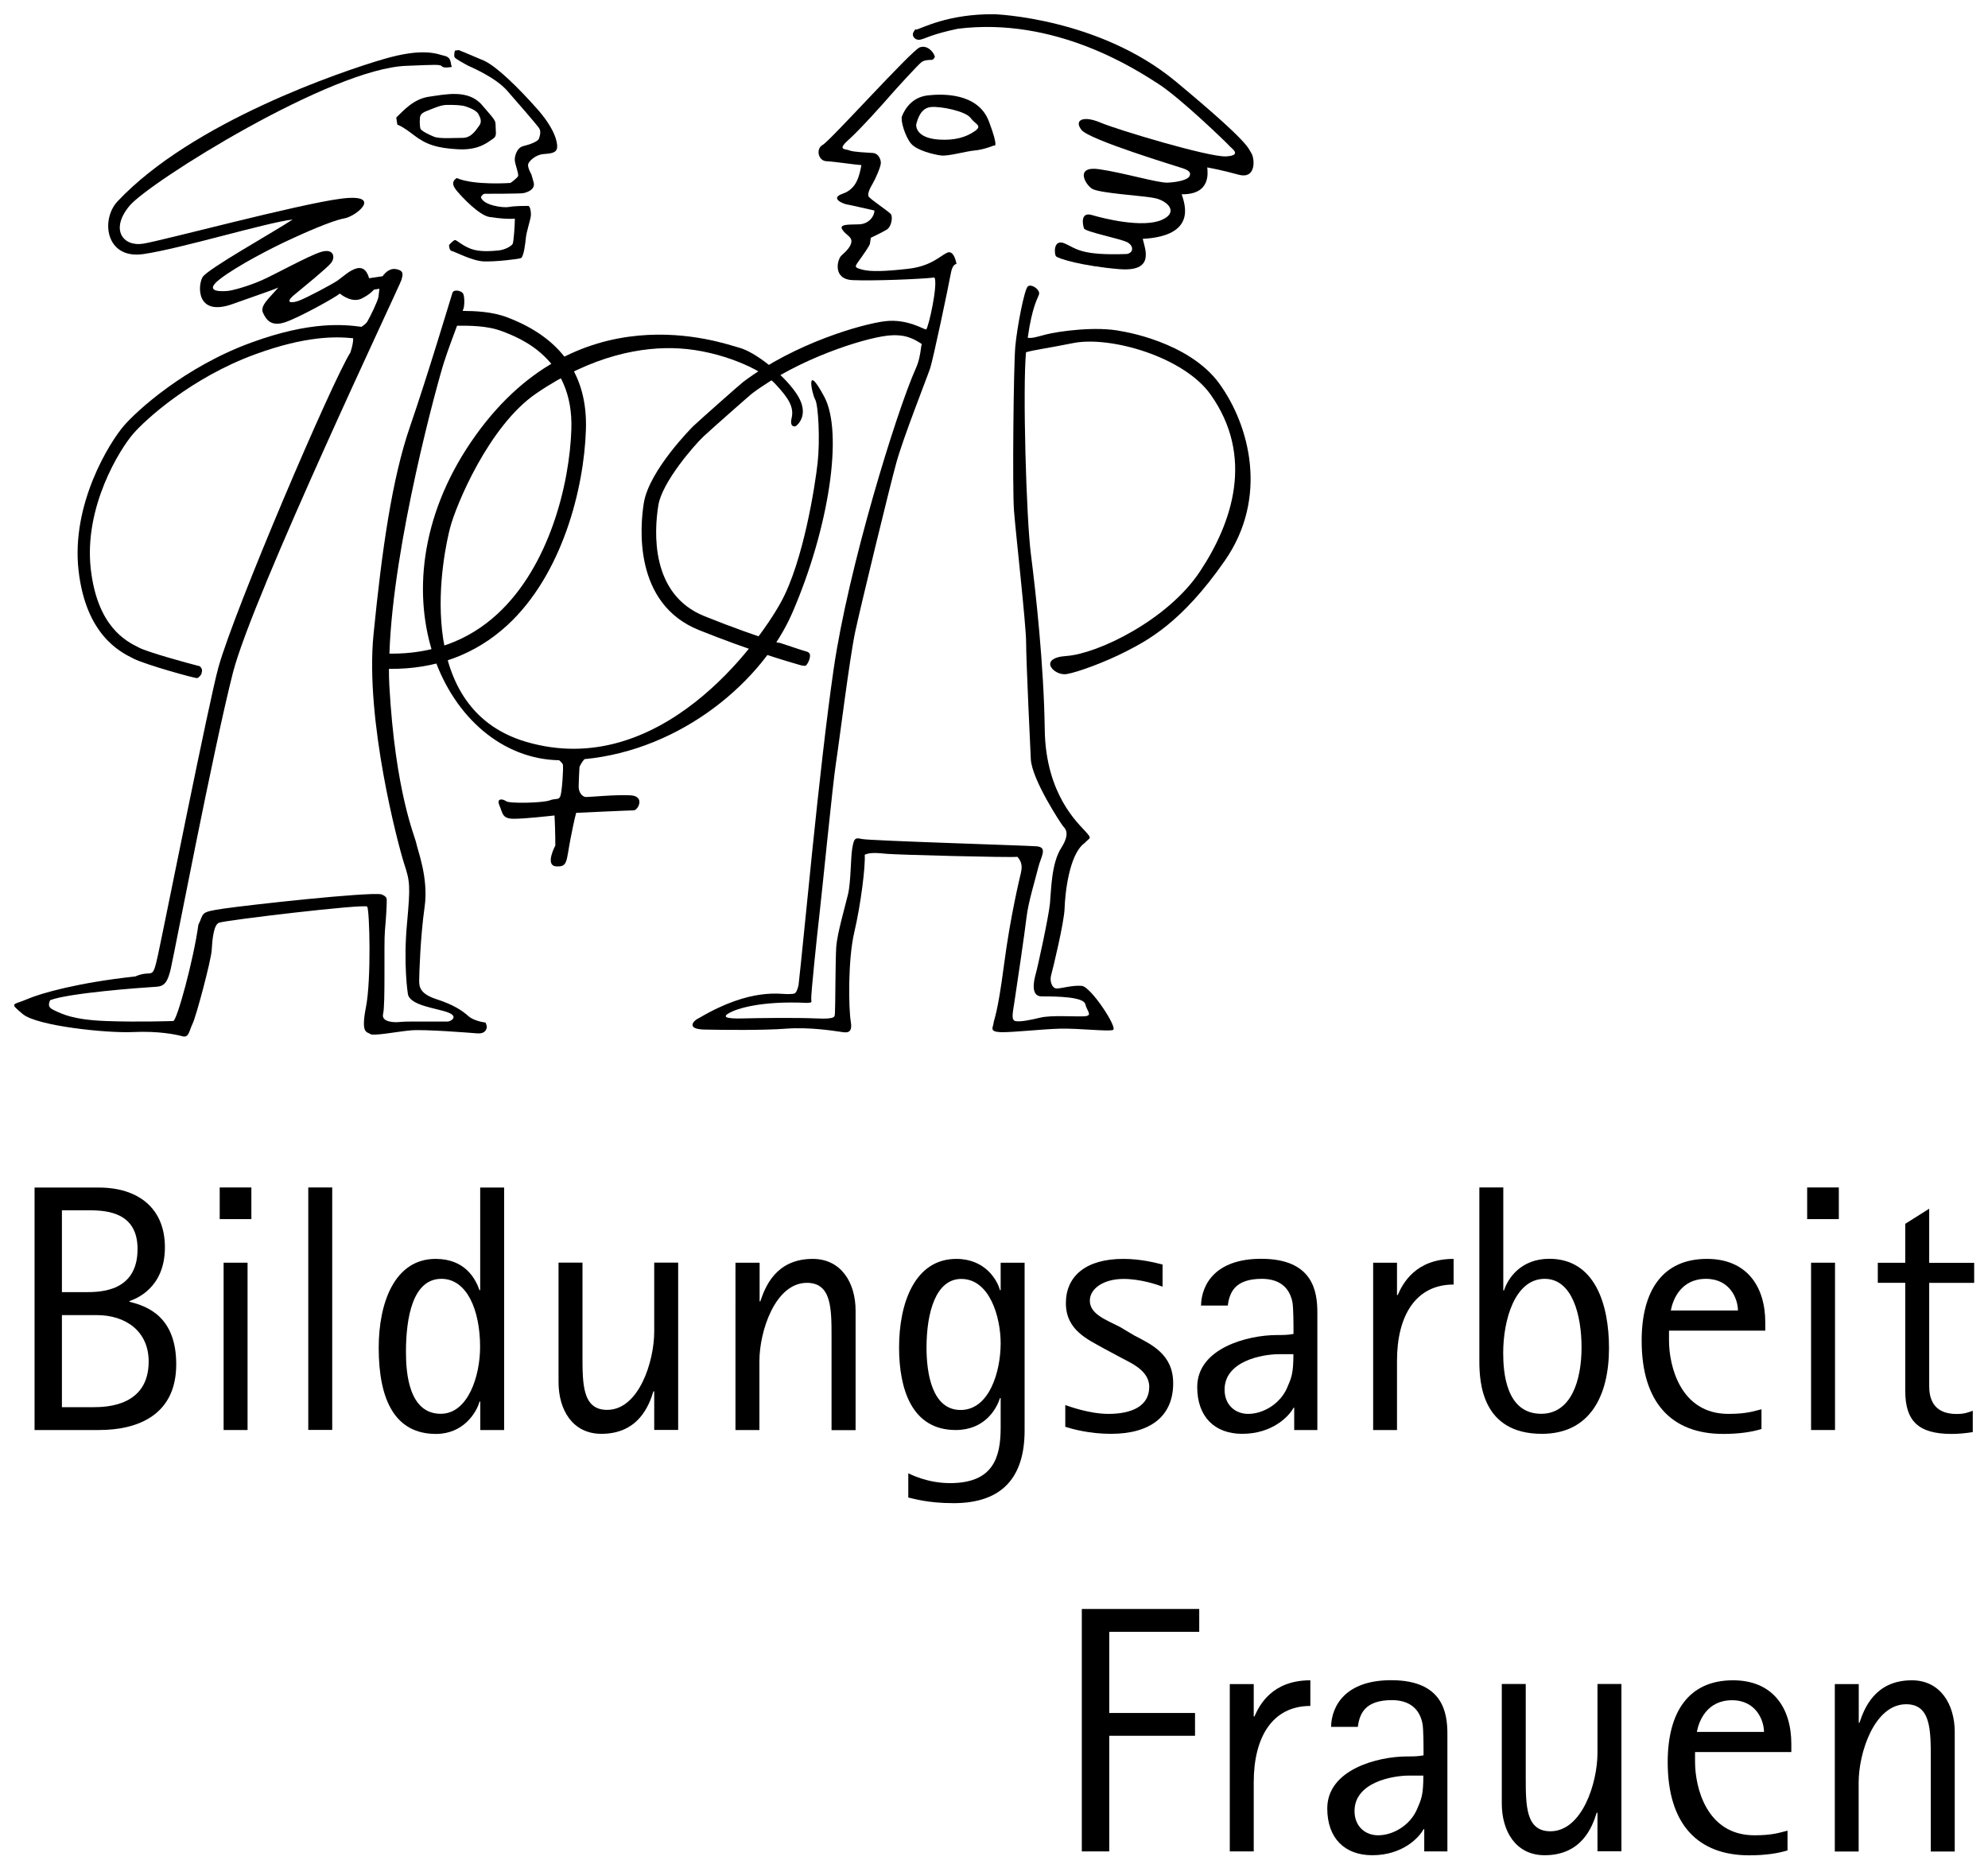<?xml version="1.0" encoding="utf-8"?>
<!-- Generator: Adobe Illustrator 26.0.3, SVG Export Plug-In . SVG Version: 6.00 Build 0)  -->
<svg version="1.1" id="Ebene_1" xmlns="http://www.w3.org/2000/svg" xmlns:xlink="http://www.w3.org/1999/xlink" x="0px" y="0px"
	 viewBox="0 0 198.43 186.44" style="enable-background:new 0 0 198.43 186.44;" xml:space="preserve">
<g>
	<g>
		<path d="M49.47,12.61c0-0.6,0-0.55-1.37-2.14c-1.37-1.59-3.67-1.04-5.26-0.82c-1.59,0.22-2.58,1.42-3.29,2.08l0.11,0.71
			c0,0,0.44,0.11,1.64,1.04c1.2,0.93,2.3,1.31,4.44,1.42c2.14,0.11,3.01-0.77,3.45-1.04C49.63,13.6,49.47,13.22,49.47,12.61z
			 M47.82,12.56c-0.33,0.44-0.77,1.2-1.64,1.2c-0.88,0-2.3,0.11-2.85-0.11c-0.55-0.22-1.31-0.6-1.37-0.82
			c-0.06-0.22-0.06-0.66-0.06-0.66c0-0.6,0-0.82,0.71-1.1c0.71-0.27,1.37-0.6,2.03-0.6c0.66,0,1.37,0,1.86,0.16
			c0.49,0.16,1.1,0.44,1.26,0.77C47.93,11.74,48.15,12.12,47.82,12.56z"/>
		<path d="M45.41,5.05c0,0-0.16,0.55,0,0.71c0.16,0.16,0.93,0.6,1.26,0.77C47,6.7,49.41,7.68,50.62,9.05
			c1.2,1.37,2.96,3.4,3.18,3.73c0.22,0.33,0.11,0.71,0,1.04c-0.11,0.33-0.93,0.6-1.59,0.77c-0.66,0.17-0.88,1.1-0.82,1.48
			c0.05,0.38,0.38,1.26,0.33,1.48c-0.06,0.22-0.77,0.71-0.77,0.71s-3.62,0.27-5.37-0.49c-0.38,0.27-0.55,0.6,0,1.26
			c0.55,0.66,2.25,2.47,3.29,2.63c1.04,0.16,1.97,0.22,2.52,0.16c0,0.6-0.11,2.3-0.22,2.52c-0.11,0.22-0.77,0.6-1.42,0.66
			c-0.66,0.06-1.86,0.17-2.74-0.16c-0.88-0.33-1.42-0.88-1.59-0.88c-0.16,0-0.6,0.49-0.6,0.49s0,0.55,0.27,0.6
			c0.27,0.05,2.03,0.99,3.18,1.04c1.15,0.05,3.45-0.22,3.73-0.33c0.27-0.11,0.44-1.48,0.49-2.03c0.05-0.55,0.44-1.75,0.49-2.14
			c0.05-0.38-0.05-1.04-0.27-1.04c-0.22,0-1.37,0-1.92,0.11c-0.55,0.11-2.58-0.16-2.79-0.99c0.22-0.38,0.38-0.33,0.6-0.33
			c0.22,0,3.29,0,3.62-0.06c0.33-0.06,1.26-0.33,1.04-1.1c-0.22-0.77-0.22-0.77-0.22-0.77s-0.38-0.66-0.33-0.99
			c0.05-0.33,0.77-0.99,1.53-1.04c0.77-0.06,1.31-0.11,1.37-0.66c0.05-0.55-0.27-1.92-2.03-3.89c-1.75-1.97-3.94-4.16-5.26-4.77
			C47,5.49,45.79,5,45.79,5L45.41,5.05z"/>
		<path d="M50.67,31.69l-0.06-0.02c-1.46-0.56-3.14-0.63-4.43-0.64c0.06-0.17,0.1-0.28,0.11-0.31c0.06-0.24,0.12-1.25-0.12-1.49
			c-0.24-0.24-0.89-0.36-1.01,0c-0.12,0.36-2.45,8.17-4.24,13.36c-1.79,5.19-2.8,12.29-3.64,20.76c-0.84,8.55,2.45,20.94,3.04,22.79
			c0.6,1.85,0.66,2.15,0.3,6.09c-0.36,3.94,0.06,6.92,0.12,7.1c0.36,1.07,2.92,1.31,4,1.73c1.07,0.42,0.24,0.9-0.06,0.9
			c-0.3,0-2.51,0-3.52,0c-1.01,0-1.43,0.06-1.43,0.06s-1.73,0.12-1.49-0.83c0.24-0.95,0.06-6.98,0.18-8.29
			c0.12-1.31,0.18-2.51,0.18-2.86c0-0.36,0.06-0.54-0.54-0.78c-1.43-0.24-13.3,1.07-15.75,1.43c-2.45,0.36-1.91,0.42-2.51,1.61
			c-0.48,3.52-2.15,9.61-2.51,9.61c-0.36,0-3.34,0.12-6.68,0c-3.34-0.12-4.41-0.72-5.07-1.01c-0.66-0.3-0.78-0.48-0.54-1.07
			c1.85-0.72,9.13-1.25,10.14-1.31c1.01-0.06,1.49,0,1.91-1.85c0.42-1.85,4.24-21.84,6.2-29.53c1.97-7.7,16.7-38.72,16.82-39.2
			c0.12-0.48,0.3-0.9-0.48-1.07c-0.6-0.14-1.09,0.26-1.4,0.7c-0.45,0.07-1.08,0.16-1.35,0.2c-0.17-0.6-0.49-1.15-1.21-0.99
			c-0.71,0.17-1.37,0.82-1.92,1.21c-0.55,0.38-3.12,1.75-3.89,2.03c-0.77,0.27-1.42,0.22-0.44-0.6c0.99-0.82,3.23-2.63,3.67-3.18
			c0.44-0.55,0.27-1.48-0.99-1.1c-1.26,0.38-4.6,2.25-5.97,2.85c-1.37,0.6-2.85,0.99-3.29,1.04c-0.44,0.05-2.63,0.22-0.88-1.15
			c1.75-1.37,5.42-3.23,6.85-3.89c1.42-0.66,4.33-1.97,5.59-2.19c1.26-0.22,3.94-2.52-0.33-1.97c-4.27,0.55-17.7,4.16-19.73,4.49
			c-2.03,0.33-3.34-1.42-1.37-3.78c1.97-2.36,20.16-13.75,27.67-13.97c2.8-0.11,3.34-0.16,3.51,0.05c0.16,0.22,0.99,0.06,0.99,0.06
			c-0.16-0.33,0-0.93-0.71-1.1c-0.71-0.16-2.03-0.88-6.14,0.33c-4.11,1.2-19.06,6.25-26.52,14.19c-1.7,1.81-1.2,5.81,2.58,5.26
			c3.78-0.55,12.16-3.12,14.9-3.45c-2.08,1.37-8.49,4.93-8.99,5.75c-0.49,0.82-0.66,4,3.01,2.68c3.67-1.31,3.94-1.37,4.55-1.64
			c-0.88,1.04-1.86,1.81-1.53,2.52c0.33,0.71,0.82,1.42,2.25,0.93c1.42-0.49,4.99-2.47,5.42-2.85c0.33,0.27,1.31,0.93,2.19,0.49
			c0.88-0.44,1.21-0.88,1.21-0.88l0.55-0.09c-0.03,0.31-0.07,0.62-0.09,0.79c-0.06,0.42-0.84,2.03-1.13,2.51
			c-0.11,0.17-0.33,0.34-0.57,0.5c-1.62-0.21-4.99-0.63-11.02,1.58c-6.64,2.43-11.41,6.8-12.69,8.29
			c-1.42,1.64-5.28,7.81-4.53,14.44c0.73,6.44,4.15,8.14,5.44,8.78l0.05,0.03c1.25,0.62,6.15,1.98,6.35,1.94
			c0.21-0.05,0.42-0.4,0.42-0.4l0.04-0.19c0.12-0.33-0.19-0.59-0.19-0.59c-1.42-0.36-5.14-1.39-6.08-1.86l-0.05-0.03
			c-1.23-0.61-4.1-2.05-4.76-7.82c-0.7-6.2,2.91-11.97,4.24-13.5c1.22-1.41,5.79-5.59,12.18-7.93c5.04-1.84,8.01-1.78,9.77-1.6
			c0.01,0.32-0.05,0.7-0.27,1.41c-1.85,2.92-11.57,25.65-13.18,31.44c-0.91,3.26-5.43,25.95-6.03,28.7
			c-0.6,2.74-0.48,1.37-2.27,2.15c-5.61,0.6-9.43,1.67-10.8,2.27c-1.37,0.6-1.85,0.3-0.42,1.49c1.43,1.19,8.41,1.91,10.98,1.79
			c2.56-0.12,4.3,0.24,4.95,0.42c0.66,0.18,0.66-0.54,1.01-1.25c0.36-0.72,1.85-6.33,1.91-7.34c0.06-1.01,0.18-2.51,0.72-2.74
			c0.54-0.24,14.56-1.91,14.8-1.61c0.24,0.3,0.42,7.28-0.12,10.02c-0.54,2.74,0.12,2.45,0.42,2.69c0.3,0.24,2.69-0.24,4.06-0.36
			c1.37-0.12,5.85,0.24,6.62,0.3c0.78,0.06,0.89-0.36,0.95-0.54c0.06-0.18-0.12-0.54-0.12-0.54s-1.13-0.12-1.73-0.66
			c-0.6-0.54-1.49-1.13-3.16-1.67c-1.67-0.54-1.73-1.25-1.73-1.85c0-0.6,0.12-4.41,0.54-7.34c0.42-2.92-0.72-5.73-0.83-6.38
			c-0.12-0.66-2.09-5.01-2.69-15.75c-0.03-0.53-0.04-1.08-0.04-1.65c4.64,0.05,8.61-1.41,11.82-4.36
			c5.49-5.06,7.65-13.65,7.84-19.47C58.68,37.5,56.04,33.74,50.67,31.69z M57.03,42.84c-0.18,5.53-2.22,13.68-7.37,18.43
			c-2.91,2.69-6.54,4.02-10.79,3.97c0.36-11,4.85-27.24,5.45-29.09c0.35-1.09,0.88-2.52,1.3-3.64c1.22-0.01,3.03-0.01,4.46,0.54
			l0.06,0.02C51.9,33.74,57.26,35.78,57.03,42.84z"/>
		<path d="M82.28,39.61c-1.92-3.59-1.25-0.33-0.92,0.25c0.33,0.58,0.5,4.09,0.25,6.34c-0.25,2.25-1.42,9.84-3.67,13.92
			c-2.25,4.09-12.09,17.84-25.43,13.92c-11.66-3.43-8.17-19.09-7.59-21.34c0.58-2.25,3.87-10.19,8.59-13.42
			c5.59-3.83,10.64-4.73,14.34-4.5c4.08,0.25,8.17,2.08,9.5,3.5c1.33,1.42,1.92,2.33,1.67,3.42c-0.25,1.08,0.42,0.83,0.42,0.83
			c0.42-0.33,1.33-1.42,0-3.33c-1.33-1.92-4.09-4.09-5.67-4.5c-1.59-0.42-16.34-5.92-26.76,9.42c-10.28,15.13-2.47,31.56,8.8,31.76
			c0.19,0.16,0.34,0.33,0.37,0.42c0.08,0.25-0.08,2.75-0.25,3.17c-0.17,0.42-0.42,0.17-1.08,0.42c-0.67,0.25-4,0.33-4.33,0.08
			c-0.33-0.25-1-0.33-0.67,0.42c0.33,0.75,0.25,1.33,1.42,1.33c1.17,0,3.33-0.25,4.08-0.33c0.08,1.5,0.08,3,0.08,3
			s-1.08,2,0.08,2.08c1.17,0.08,1-0.5,1.42-2.67c0.42-2.17,0.58-2.67,0.58-2.67s5.34-0.25,5.75-0.25c0.42,0,1.17-1.42-0.33-1.5
			c-1.5-0.08-4,0.17-4.42,0.17c-0.42,0-0.75-0.5-0.75-1c0-0.5,0.08-2,0.08-2s0.18-0.44,0.5-0.78c9.77-0.94,17.83-7.86,20.76-14.64
			C82.74,52.7,84.19,43.2,82.28,39.61z"/>
		<path d="M98.7,12.1c-1.08-2.83-4.59-2.75-6.09-2.58c-1.5,0.17-2.25,1.25-2.58,2.08c-0.17,0.42,0.33,2.08,0.92,2.75
			c0.58,0.67,2.25,1.08,3,1.17c0.75,0.08,2.42-0.42,3.33-0.5c0.92-0.08,1.92-0.5,1.92-0.5S99.78,14.94,98.7,12.1z M97.28,13.1
			c-0.83,0.58-1.97,0.94-3.58,0.83c-2.42-0.17-2.25-1.5-2.25-1.5c0.17-0.67,0.5-1.67,1.5-1.75c1-0.08,3.42,0.42,3.92,1.08
			C97.36,12.44,98.11,12.52,97.28,13.1z"/>
		<path d="M91.43,2.97c0.56-0.13,3.2-1.6,7.82-1.55c0,0,10.45,0.34,18.14,6.74c7.43,6.18,7.17,6.61,7.51,7.12
			c0.34,0.52,0.52,2.63-1.25,2.16c-1.77-0.48-2.72-0.65-3.15-0.73c0.04,0.48,0.39,2.72-2.55,2.68c0.3,0.95,1.55,4.15-3.89,4.45
			c0.26,1.08,1.21,3.32-2.37,3.02c-3.58-0.3-6.13-1.04-6.3-1.3c-0.17-0.26-0.26-1.77,0.91-1.25c1.17,0.52,1.6,1.21,6.18,1.04
			c0.69-0.13,0.69-0.82,0.04-1.17c-0.65-0.35-4.19-1.04-4.32-1.38c-0.13-0.35-0.39-1.68,0.78-1.34c1.17,0.35,5.09,1.33,7,0.48
			c1.73-0.78,0.52-1.9-0.69-2.16c-1.21-0.26-5.57-0.48-6.3-0.95c-0.73-0.48-1.68-2.29,0.73-1.94c2.42,0.35,5.87,1.38,6.82,1.34
			c0.95-0.04,1.94-0.26,2.16-0.6c0.22-0.35,0.04-0.6-0.6-0.82c-0.65-0.22-9.37-2.85-10.15-3.84c-0.78-0.99,0.17-1.47,1.9-0.73
			c1.73,0.73,10.8,3.45,12.52,3.37c1.73-0.09,0.47-0.86,0.35-1.04c-0.13-0.17-4.84-4.75-7.13-6.22c-2.29-1.47-10.28-6.69-19.99-5.48
			c-2.63,0.56-3.15,0.95-3.71,1.08c-0.56,0.13-0.95-0.39-0.69-0.78C91.43,2.76,91.43,2.97,91.43,2.97z"/>
		<path d="M121.7,38.28c-3.06-4.22-9.76-5.22-9.76-5.22c-2.47-0.53-6.29,0-7.56,0.33c-0.9,0.24-1.4,0.4-1.8,0.32
			c0.46-3.22,1.01-3.92,1.13-4.34c0.13-0.47-0.78-1.08-1.12-0.78c-0.35,0.3-1.08,4.1-1.25,6c-0.17,1.9-0.3,14.12-0.13,16.37
			c0.17,2.24,1.21,11.4,1.21,13.17c0,1.77,0.44,11.1,0.47,11.66c0.13,2.07,3.02,6.43,3.2,6.65c0.17,0.22,0.82,0.65-0.17,2.2
			c-0.99,1.56-0.99,4.19-1.12,5.53c-0.13,1.34-1.21,6.3-1.43,7.08c-0.22,0.78-0.47,2.2,0.6,2.2c1.56,0,4.19,0.04,4.36,0.78
			c0.17,0.73,0.82,1.17-0.17,1.21c-0.99,0.04-3.24-0.13-4.32,0.13c-1.08,0.26-1.99,0.43-2.46,0.35c-0.48-0.09-0.3-0.78-0.13-1.9
			c0.17-1.12,1.04-6.95,1.21-8.46c0.17-1.51,0.91-3.89,1.17-4.97c0.26-1.08,0.99-2.03-0.17-2.12c-1.17-0.09-16.75-0.56-17.44-0.73
			c-0.69-0.17-0.78-0.04-0.95,0.91c-0.17,0.95-0.13,3.37-0.43,4.62c-0.3,1.25-1.08,3.93-1.17,5.22c-0.09,1.3-0.09,6.13-0.13,6.56
			c-0.04,0.43,0.17,0.69-1.86,0.6c-2.03-0.09-5.79-0.04-7.38,0c-1.6,0.04-2.07-0.13-1.29-0.56c0.78-0.43,3.2-1.21,7.73-0.99
			c0.48-0.04,0.48,0,0.43-0.39c-0.04-0.39,0.6-6.56,0.82-8.42c0.22-1.86,1.34-13.17,1.64-15.07c0.3-1.9,1.38-10.62,1.94-13.21
			c0.56-2.59,3.41-14.34,4.1-16.84c0.69-2.5,3.07-8.51,3.37-9.41c0.3-0.91,1.79-7.97,2.07-9.5c0.17-0.95,0.56-0.91,0.56-0.91
			s-0.22-1.47-0.95-1.12c-0.73,0.35-1.6,1.34-3.89,1.6c-2.29,0.26-3.71,0.3-4.53,0.09c-0.82-0.22-0.82-0.26-0.39-0.86
			c0.43-0.6,1.08-1.51,1.12-1.73c0.04-0.22,0.09-0.6,0.09-0.6s1.12-0.52,1.6-0.82c0.48-0.3,0.61-1.29,0.39-1.55
			c-0.22-0.26-2.03-1.47-2.2-1.73c-0.17-0.26,0.13-0.86,0.39-1.3c0.26-0.43,0.82-1.68,0.82-2.07c0-0.39-0.26-0.95-0.78-0.99
			c-0.52-0.04-1.99-0.09-2.37-0.26c-0.39-0.17-1.25,0-0.09-1.04c1.17-1.04,3.67-3.84,4.19-4.45c0.52-0.6,2.81-3.11,3.11-3.32
			c0.3-0.22,0.78-0.22,0.99-0.22c0.22,0,0.34-0.3,0.34-0.3c-0.04-0.35-0.69-1.25-1.51-0.95c-0.82,0.3-8.94,9.33-9.67,9.72
			c-0.73,0.39-0.47,1.6,0.35,1.64c0.82,0.04,2.85,0.35,3.5,0.39c-0.21,1.08-0.47,2.37-1.86,2.85c-1.38,0.48,0.13,1.04,0.43,1.08
			c0.3,0.04,2.16,0.48,2.72,0.6c0.04,0.48-0.48,1.34-1.51,1.38c-1.04,0.04-2.03-0.04-1.69,0.52c0.35,0.56,0.95,0.69,0.91,1.21
			c-0.04,0.52-0.56,0.99-0.99,1.38c-0.43,0.39-0.91,2.38,1.12,2.46c2.03,0.09,6.65-0.09,8.16-0.26c0.38,0.66-0.61,5.08-0.83,5.18
			c-0.14,0.07-1.84-1.09-4.09-0.82c-2.27,0.27-9,2.18-14.17,6.06c-0.24,0.18-4.25,3.72-4.99,4.42c-0.04,0.04-4.4,4.38-4.93,7.67
			c-0.37,2.31-1.07,10.04,5.51,12.68c5.04,2.02,8.73,3.1,10.12,3.5c0.22,0.06,0.31,0.07,0.49,0.06c0.18-0.01,0.66-0.95,0.39-1.26
			c-0.11-0.13-0.2-0.14-0.47-0.22c-0.5-0.14-1.3-0.43-2.35-0.77c-0.19-0.06-0.36-0.06-0.57-0.13c-1.8-0.58-4.21-1.42-7.07-2.57
			c-5.41-2.17-5.02-8.47-4.6-11.07c0.38-2.33,3.6-6,4.48-6.84c0.79-0.74,4.66-4.15,4.87-4.31c4.65-3.49,11.06-5.48,13.45-5.77
			c1.84-0.22,2.69,0.32,3.44,0.79c0.1,0.06,0.01,0.13,0,0.28c-0.11,0.83-0.22,1.49-0.55,2.21c-1.94,4.36-6.74,19.91-8.2,30.05
			c-1.47,10.15-2.98,27.07-3.5,31.52c-0.26,0.95-0.34,0.82-1.04,0.86c-0.69,0.04-3.67-0.69-8.85,2.37
			c-0.56,0.22-1.42,1.12,0.47,1.17c1.9,0.04,5.87,0.09,8.21-0.09c2.33-0.17,4.71,0.22,5.31,0.3c0.6,0.09,1.34,0.3,1.12-0.99
			c-0.22-1.3-0.3-6.18,0.35-8.94c0.65-2.76,1.12-6.56,1.04-7.73c0.56-0.26,1.34-0.17,2.2-0.09c0.87,0.09,12.22,0.39,13.04,0.3
			c0.56,0.6,0.43,1.21,0.35,1.6c-0.09,0.39-1.04,4.23-1.69,9.2c-0.65,4.97-0.99,5.35-1.04,5.79c-0.04,0.43-0.47,0.86,0.69,0.91
			c1.16,0.04,4.06-0.3,5.96-0.35c1.9-0.04,4.75,0.3,5.27,0.13c0.52-0.17-2.2-4.32-3.11-4.4c-0.91-0.09-2.03,0.26-2.5,0.26
			c-0.48,0-0.73-0.74-0.56-1.34c0.17-0.6,1.3-5.27,1.34-6.65c0.04-1.38,0.43-5.4,1.99-6.52c0.56-0.6,0.78-0.39,0.09-1.17
			c-0.69-0.78-3.97-3.67-4.06-10.15c-0.09-6.48-0.91-13.82-1.38-17.49c-0.47-3.63-0.83-16.65-0.49-20.18
			c0.7-0.22,2.19-0.41,4.72-0.92c3.68-0.73,11.03,1.36,13.71,5.15c4.35,6.15,2.21,12.71-1.07,17.65
			c-3.21,4.85-10.22,8.22-13.31,8.43c-2.94,0.2-1.27,2.01,0,1.81c1.06-0.17,3.88-1.2,5.95-2.27c2.07-1.07,5.5-2.8,9.83-9.03
			C126.65,49.65,124.71,42.43,121.7,38.28z"/>
	</g>
	<path d="M6.18,120.8h2.74c1.89,0,4.81,0.28,4.81,3.86c0,4.24-3.65,4.31-5.19,4.31H6.18V120.8z M3.45,142.73h6.42
		c3.96,0,7.72-1.54,7.72-6.56c0-4.7-2.81-5.79-4.67-6.24v-0.07c0.6-0.21,3.54-1.26,3.54-5.37c0-3.93-2.7-5.96-6.59-5.96H3.45V142.73
		z M6.18,131.26h3.47c2.95,0,5.19,1.65,5.19,4.63c0,4.42-4.14,4.56-5.51,4.56H6.18V131.26z"/>
	<path d="M22.32,126.03h2.39v16.7h-2.39V126.03z M21.93,118.52h3.16v3.16h-3.16V118.52z"/>
	<path d="M30.77,118.52h2.39v24.2h-2.39V118.52z"/>
	<path d="M40.52,134.97c0-3.54,0.7-7.33,3.54-7.33c2.53,0,3.86,3.09,3.86,6.8c0,2.88-1.19,6.67-3.93,6.67
		C40.84,141.11,40.52,137.11,40.52,134.97z M47.93,142.73h2.39v-24.2h-2.39v10.24h-0.07c-0.42-1.19-1.47-3.12-4.38-3.12
		c-4.1,0-5.68,4.38-5.68,8.87c0,5.3,1.68,8.6,5.72,8.6c2.67,0,4-2.03,4.35-3.23h0.07V142.73z"/>
	<path d="M65.29,138.87h-0.07c-0.42,1.37-1.47,4.24-5.19,4.24c-2.88,0-4.28-2.39-4.28-5.16v-11.93h2.39v9.26
		c0,2.88,0,5.44,2.46,5.44c3.16,0,4.7-4.81,4.7-7.82v-6.88h2.39v16.7h-2.39V138.87z"/>
	<path d="M73.43,126.03h2.39v3.86h0.07c0.46-1.37,1.51-4.24,5.23-4.24c2.84,0,4.28,2.38,4.28,5.16v11.93H83v-9.26
		c0-2.88,0-5.44-2.46-5.44c-3.16,0-4.74,4.81-4.74,7.82v6.87h-2.39V126.03z"/>
	<path d="M92.48,134.52c0-3.58,0.95-6.87,3.47-6.87c2.84,0,3.93,3.82,3.93,6.42c0,2.81-1.12,6.66-4,6.66
		C93.04,140.73,92.48,137.08,92.48,134.52z M102.26,126.03h-2.38v2.74h-0.07c-0.28-1.05-1.51-3.12-4.35-3.12
		c-4.14,0-5.72,4.38-5.72,8.84c0,4.14,1.26,8.24,5.65,8.24c2.88,0,4.07-2.07,4.42-3.19h0.07v2.95c0,2.98-0.74,5.54-5.05,5.54
		c-2.28,0-3.93-0.88-4.17-0.98v2.42c0.56,0.11,1.93,0.56,4.52,0.56c4.81,0,7.09-2.53,7.09-7.26V126.03z"/>
	<path d="M113.21,133.29c1.75,0.91,3.89,1.89,3.89,4.77c0,3.33-2.32,5.05-6.21,5.05c-2.18,0-3.89-0.49-4.56-0.7v-2.17
		c0.42,0.14,2.42,0.88,4.31,0.88c2.32,0,4.07-0.77,4.07-2.7c0-1.72-2.03-2.46-3.02-3.02l-1.51-0.81c-1.54-0.88-3.79-1.79-3.79-4.52
		c0-2.7,2-4.42,5.72-4.42c1.79,0,3.16,0.38,3.93,0.56v2.21c-0.56-0.21-2.21-0.77-3.89-0.77c-2.03,0-3.37,0.98-3.37,2.17
		c0,1.37,1.68,1.93,3.02,2.63L113.21,133.29z"/>
	<path d="M129.1,135.15c0,2-0.21,2.39-0.63,3.37c-0.7,1.61-2.39,2.6-3.89,2.6c-1.23,0-2.35-0.84-2.35-2.42
		c0-2.84,3.72-3.54,5.47-3.54H129.1z M129.17,142.73h2.32v-11.72c0-2.1-0.42-5.37-5.61-5.37c-4.56,0-5.96,2.56-6,4.67h2.67
		c0.17-1.3,0.7-2.67,3.4-2.67c1.26,0,2.67,0.46,3.05,2.31c0.11,0.56,0.11,2.39,0.11,3.19c-0.56,0.11-1.05,0.11-1.65,0.11
		c-2.91,0-7.96,1.3-7.96,5.19c0,2.98,1.75,4.67,4.49,4.67c3.05,0,4.7-1.79,5.12-2.6h0.07V142.73z"/>
	<path d="M137.06,126.03h2.38v3.23h0.07c0.49-1.12,1.75-3.61,5.58-3.61v2.56c-3.79,0-5.65,3.12-5.65,7.61v6.91h-2.38V126.03z"/>
	<path d="M150.04,135.04c0-3.3,1.16-7.4,4.14-7.4c2.77,0,3.68,3.65,3.68,6.84c0,3.33-1.05,6.63-4.03,6.63
		C150.32,141.11,150.04,136.97,150.04,135.04z M150.04,118.52h-2.38v17.33c0,2.17,0.28,7.26,6.24,7.26c4.77,0,6.7-3.75,6.7-8.56
		c0-4.31-1.37-8.91-5.96-8.91c-2.84,0-4.14,1.96-4.52,3.16h-0.07V118.52z"/>
	<path d="M166.77,130.8c0.21-1.12,1.02-3.16,3.51-3.16c2.42,0,3.19,2.03,3.19,3.16H166.77z M175.82,140.66
		c-0.77,0.18-1.44,0.46-3.3,0.46c-4.81,0-5.93-4.81-5.93-7.33v-0.98h9.61v-0.81c0-3.65-1.89-6.35-5.82-6.35
		c-4.45,0-6.52,3.19-6.52,8.17c0,6.17,2.98,9.3,8.14,9.3c1.54,0,2.81-0.18,3.82-0.49V140.66z"/>
	<path d="M180.77,126.03h2.39v16.7h-2.39V126.03z M180.38,118.52h3.16v3.16h-3.16V118.52z"/>
	<path d="M196.9,142.94c-0.7,0.11-1.4,0.18-2.1,0.18c-3.37,0-4.63-1.33-4.63-4.31v-10.77h-2.74v-2h2.74v-3.89l2.39-1.51v5.4h4.49v2
		h-4.49v10.28c0,1.09,0.28,2.81,2.74,2.81c0.77,0,1.09-0.14,1.61-0.32V142.94z"/>
	<path d="M107.98,160.59h11.72v2.28h-8.98v8.1h8.56v2.28h-8.56v11.54h-2.74V160.59z"/>
	<path d="M122.75,168.09h2.39v3.23h0.07c0.49-1.12,1.75-3.61,5.58-3.61v2.56c-3.79,0-5.65,3.12-5.65,7.61v6.91h-2.39V168.09z"/>
	<path d="M142.07,177.21c0,2-0.21,2.38-0.63,3.37c-0.7,1.61-2.38,2.6-3.89,2.6c-1.23,0-2.35-0.84-2.35-2.42
		c0-2.84,3.72-3.54,5.47-3.54H142.07z M142.15,184.79h2.32v-11.72c0-2.1-0.42-5.37-5.61-5.37c-4.56,0-5.96,2.56-6,4.66h2.67
		c0.17-1.3,0.7-2.67,3.4-2.67c1.26,0,2.67,0.46,3.05,2.32c0.11,0.56,0.11,2.39,0.11,3.19c-0.56,0.11-1.05,0.11-1.65,0.11
		c-2.91,0-7.96,1.3-7.96,5.19c0,2.98,1.75,4.67,4.49,4.67c3.05,0,4.7-1.79,5.12-2.6h0.07V184.79z"/>
	<path d="M159.44,180.93h-0.07c-0.42,1.37-1.47,4.24-5.19,4.24c-2.88,0-4.28-2.39-4.28-5.16v-11.93h2.39v9.26
		c0,2.88,0,5.44,2.46,5.44c3.16,0,4.7-4.81,4.7-7.82v-6.88h2.39v16.7h-2.39V180.93z"/>
	<path d="M169.37,172.86c0.21-1.12,1.02-3.16,3.51-3.16c2.42,0,3.19,2.04,3.19,3.16H169.37z M178.42,182.72
		c-0.77,0.18-1.44,0.46-3.3,0.46c-4.81,0-5.93-4.81-5.93-7.33v-0.98h9.61v-0.81c0-3.65-1.89-6.35-5.82-6.35
		c-4.45,0-6.52,3.19-6.52,8.17c0,6.17,2.98,9.3,8.14,9.3c1.54,0,2.81-0.18,3.82-0.49V182.72z"/>
	<path d="M183.15,168.09h2.38v3.86h0.07c0.46-1.37,1.51-4.24,5.23-4.24c2.84,0,4.28,2.39,4.28,5.16v11.93h-2.39v-9.26
		c0-2.88,0-5.44-2.46-5.44c-3.16,0-4.74,4.81-4.74,7.82v6.88h-2.38V168.09z"/>
</g>
</svg>

